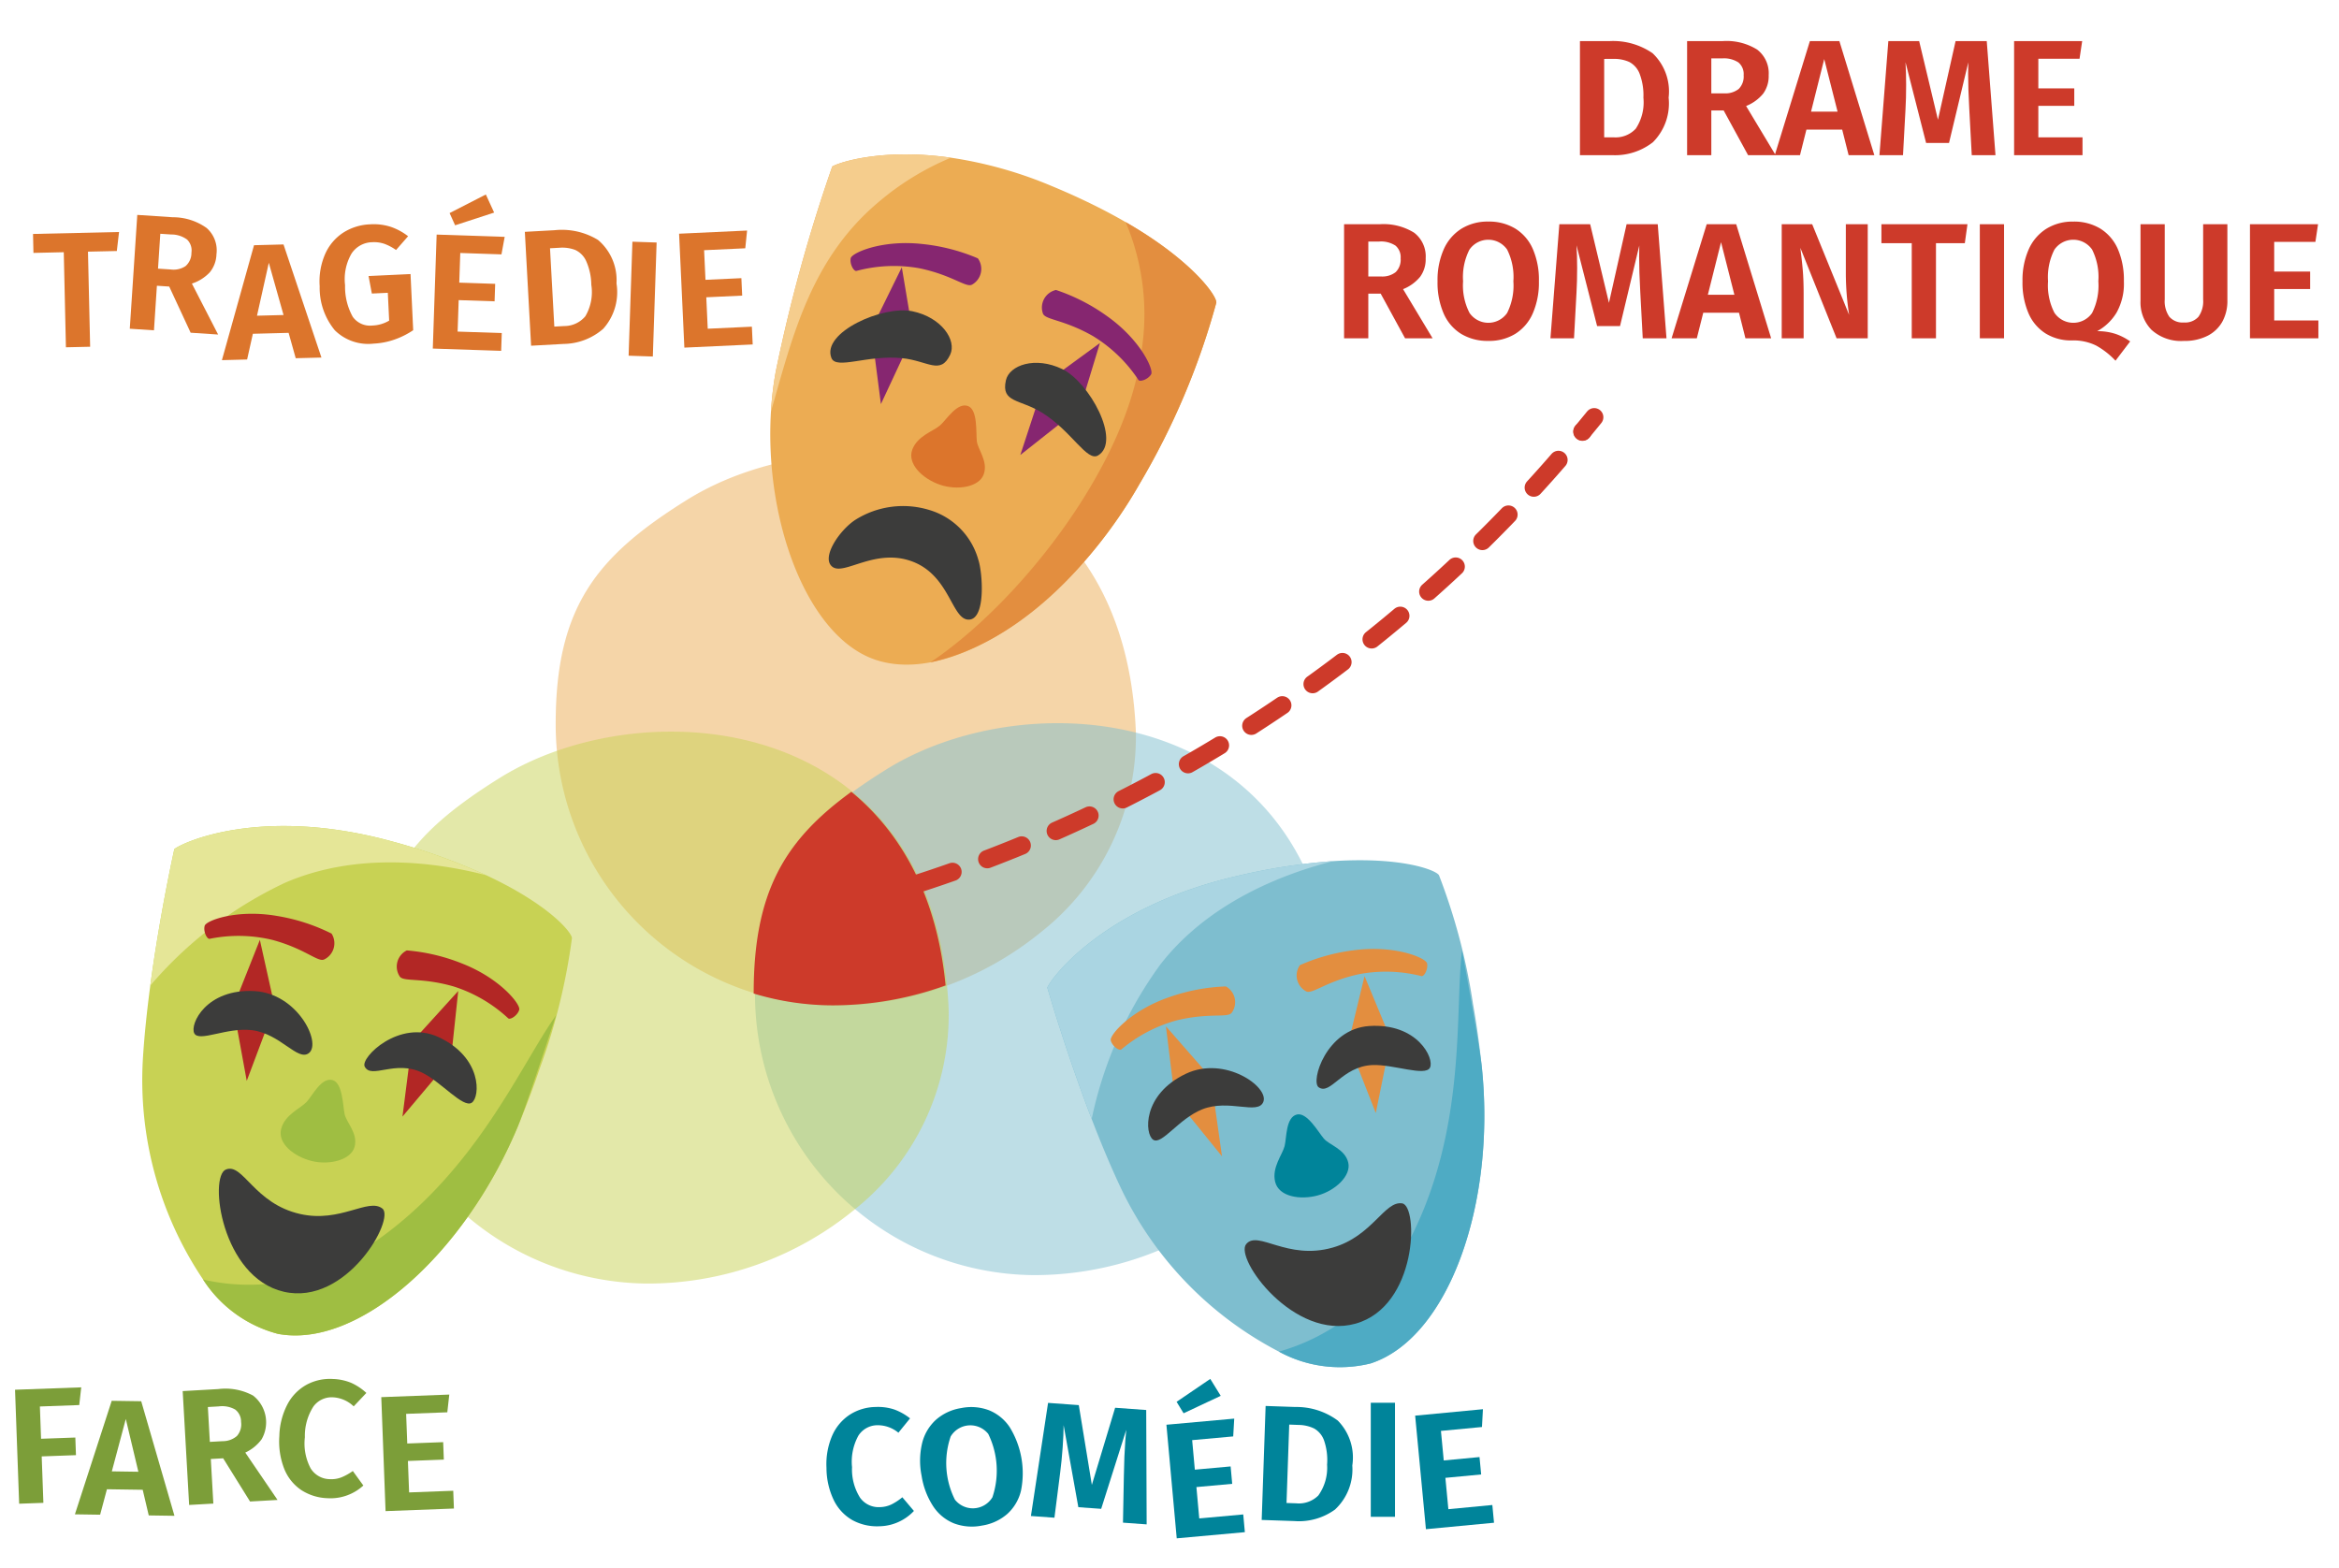 <svg xmlns="http://www.w3.org/2000/svg" viewBox="0 0 127.715 85.605"><g id="b5b48f2d-fcc1-4a65-9ba3-8a6a1b885f01" data-name="texte"><path d="M37.505,27.299C32.616,30.35,30.342,33.102,30.342,39.517a15.344,15.344,0,0,0,15.202,15.389A17.8,17.8,0,0,0,56.886,50.861,13.577,13.577,0,0,0,62.02,39.935C61.339,23.724,45.439,22.347,37.505,27.299Z" style="fill:#ecac53;opacity:0.5"/><path d="M48.387,42.02c-4.889,3.051-7.162,5.804-7.162,12.218A15.344,15.344,0,0,0,56.426,69.627a17.8,17.8,0,0,0,11.342-4.045,13.577,13.577,0,0,0,5.134-10.926C72.221,38.446,56.321,37.068,48.387,42.02Z" style="fill:#7ebecf;opacity:0.5"/><path d="M27.283,42.481c-4.889,3.051-7.162,5.804-7.162,12.218a15.344,15.344,0,0,0,15.202,15.389,17.8,17.8,0,0,0,11.342-4.045A13.577,13.577,0,0,0,51.798,55.118C51.118,38.907,35.217,37.53,27.283,42.481Z" style="fill:#c8d254;opacity:0.5"/><path d="M46.485,43.236C42.859,45.869,41.153,48.677,41.153,54.228l.001.024a14.921,14.921,0,0,0,4.318.644,18.199,18.199,0,0,0,6.16-1.087C51.153,48.886,49.187,45.454,46.485,43.236Z" style="fill:#cd3a2a"/><path d="M6.5,12.668,6.379,13.706l-1.575.036.118,5.192-1.322.03L3.482,13.772l-1.656.038-.023-1.035Z" style="fill:#dc752c"/><path d="M9.24,15.647l-.673-.044-.16,2.434-1.32-.087.409-6.215,1.94.128a3.164,3.164,0,0,1,1.846.586,1.625,1.625,0,0,1,.537,1.438,1.62,1.62,0,0,1-.367.986,2.317,2.317,0,0,1-.974.612l1.432,2.782-1.5-.099Zm-.612-.978.691.045a1.18,1.18,0,0,0,.815-.185.955.955,0,0,0,.319-.733.828.828,0,0,0-.237-.714,1.442,1.442,0,0,0-.87-.278l-.593-.039Z" style="fill:#dc752c"/><path d="M16.147,19.56l-.388-1.385-1.952.051L13.493,19.63l-1.376.036,1.753-6.276,1.61-.042,2.071,6.176Zm-2.114-2.321,1.449-.038-.804-2.851Z" style="fill:#dc752c"/><path d="M21.344,12.389a3.255,3.255,0,0,1,.939.51l-.658.752a2.768,2.768,0,0,0-.642-.339,1.768,1.768,0,0,0-.666-.086,1.383,1.383,0,0,0-1.12.616,2.78,2.78,0,0,0-.355,1.734,3.362,3.362,0,0,0,.419,1.723,1.157,1.157,0,0,0,1.072.476,1.91,1.91,0,0,0,.916-.268L21.176,15.988l-.872.041-.18-.956,2.292-.108.145,3.066a4.4,4.4,0,0,1-1.026.512,3.996,3.996,0,0,1-1.129.22,2.599,2.599,0,0,1-2.125-.729,3.65,3.65,0,0,1-.826-2.403,3.735,3.735,0,0,1,.304-1.771,2.678,2.678,0,0,1,.995-1.164,2.931,2.931,0,0,1,1.461-.447A3.039,3.039,0,0,1,21.344,12.389Z" style="fill:#dc752c"/><path d="M27.557,12.933l-.176.957-2.249-.076-.055,1.619,1.961.066-.032.954L25.045,16.388l-.058,1.718,2.411.081-.033.972-3.733-.126.21-6.224Zm-1.029-2.313.453.988-2.131.694-.301-.667Z" style="fill:#dc752c"/><path d="M32.653,13.102a2.871,2.871,0,0,1,1.009,2.374,2.996,2.996,0,0,1-.725,2.478,3.351,3.351,0,0,1-2.159.826l-1.779.098-.341-6.219,1.626-.089A3.786,3.786,0,0,1,32.653,13.102Zm-2.621.455.235,4.277.539-.03a1.499,1.499,0,0,0,1.156-.536,2.6,2.6,0,0,0,.325-1.717,3.282,3.282,0,0,0-.283-1.3,1.212,1.212,0,0,0-.596-.603,1.981,1.981,0,0,0-.863-.119Z" style="fill:#dc752c"/><path d="M35.853,13.242l-.207,6.225-1.322-.044.207-6.225Z" style="fill:#dc752c"/><path d="M40.793,12.589l-.099.969-2.248.104.075,1.618,1.96-.091.044.953-1.96.091.079,1.717,2.41-.112.045.971-3.731.173-.288-6.221Z" style="fill:#dc752c"/><path d="M48.83,76.965a3.082,3.082,0,0,1,.861.485l-.636.783a1.771,1.771,0,0,0-1.146-.409,1.236,1.236,0,0,0-1.042.574,2.954,2.954,0,0,0-.344,1.716,2.897,2.897,0,0,0,.438,1.667,1.244,1.244,0,0,0,1.081.515,1.527,1.527,0,0,0,.635-.148,3.094,3.094,0,0,0,.593-.39l.632.747a2.642,2.642,0,0,1-.807.585,2.615,2.615,0,0,1-1.077.251,2.798,2.798,0,0,1-1.478-.337,2.521,2.521,0,0,1-1.011-1.084,4.083,4.083,0,0,1-.401-1.767,3.935,3.935,0,0,1,.311-1.76,2.614,2.614,0,0,1,.959-1.143,2.681,2.681,0,0,1,1.411-.422A2.826,2.826,0,0,1,48.83,76.965Z" style="fill:#00849a"/><path d="M54,77.006a2.467,2.467,0,0,1,1.134.927,4.803,4.803,0,0,1,.616,3.46,2.49,2.49,0,0,1-.743,1.27,2.729,2.729,0,0,1-1.385.64,2.782,2.782,0,0,1-1.525-.117,2.462,2.462,0,0,1-1.14-.931,4.238,4.238,0,0,1-.636-1.674,4.143,4.143,0,0,1,.028-1.774,2.536,2.536,0,0,1,.751-1.276,2.713,2.713,0,0,1,1.38-.643A2.753,2.753,0,0,1,54,77.006ZM51.909,78.439a4.456,4.456,0,0,0,.231,3.448,1.249,1.249,0,0,0,2.049-.13,4.563,4.563,0,0,0-.228-3.458,1.252,1.252,0,0,0-2.052.14Z" style="fill:#00849a"/><path d="M62.61,83.238l-1.293-.094.048-2.532q.019-1.136.077-1.926.031-.421.053-.61l-1.368,4.313L58.88,82.3l-.803-4.48q-.005.55-.054,1.233-.053.727-.132,1.335l-.316,2.486-1.284-.093.936-6.177,1.678.122.713,4.356,1.271-4.212,1.697.123Z" style="fill:#00849a"/><path d="M67.392,77.463l-.056.972-2.241.203.146,1.613,1.954-.177.086.95-1.954.177.155,1.712,2.402-.218.088.968-3.72.337-.563-6.203Zm-1.308-2.168.571.924-2.028.952-.382-.625Z" style="fill:#00849a"/><path d="M73.046,77.57a2.87,2.87,0,0,1,.793,2.454,2.994,2.994,0,0,1-.943,2.403,3.351,3.351,0,0,1-2.223.63L68.891,82.996l.215-6.224,1.628.056A3.788,3.788,0,0,1,73.046,77.57Zm-2.651.219-.148,4.281.54.019a1.499,1.499,0,0,0,1.199-.431,2.603,2.603,0,0,0,.476-1.681,3.283,3.283,0,0,0-.165-1.32,1.216,1.216,0,0,0-.54-.653,1.983,1.983,0,0,0-.849-.196Z" style="fill:#00849a"/><path d="M76.17,76.597v6.228H74.848v-6.228Z" style="fill:#00849a"/><path d="M80.972,76.949l-.053.972-2.24.213.153,1.613,1.953-.185.09.95-1.953.185.162,1.711,2.401-.228.092.968-3.718.353-.588-6.2Z" style="fill:#00849a"/><path d="M1.046,82.11l-.225-6.224,3.615-.131-.109.967-2.149.078.064,1.763L4.113,78.496l.035.962-1.871.068.092,2.536Z" style="fill:#7c9e39"/><path d="M8.122,82.749l-.33-1.4L5.839,81.32l-.372,1.39-1.377-.021,2.01-6.199,1.611.024,1.815,6.256Zm-2.016-2.406,1.449.022-.686-2.882Z" style="fill:#7c9e39"/><path d="M12.185,79.63l-.674.038.138,2.435-1.321.075-.353-6.218,1.941-.11a3.164,3.164,0,0,1,1.904.356,1.857,1.857,0,0,1,.465,2.385,2.317,2.317,0,0,1-.892.727l1.761,2.586-1.501.085Zm-.727-.896.692-.039a1.18,1.18,0,0,0,.786-.283.955.955,0,0,0,.227-.766.828.828,0,0,0-.323-.68,1.442,1.442,0,0,0-.897-.17l-.593.034Z" style="fill:#7c9e39"/><path d="M19.183,75.513a3.073,3.073,0,0,1,.821.548l-.692.733a1.769,1.769,0,0,0-1.112-.493,1.237,1.237,0,0,0-1.082.494,2.954,2.954,0,0,0-.471,1.685,2.897,2.897,0,0,0,.313,1.695,1.246,1.246,0,0,0,1.04.594,1.531,1.531,0,0,0,.645-.1,3.106,3.106,0,0,0,.62-.345l.575.792a2.648,2.648,0,0,1-.849.523,2.616,2.616,0,0,1-1.094.17,2.797,2.797,0,0,1-1.448-.446,2.525,2.525,0,0,1-.928-1.156,4.091,4.091,0,0,1-.268-1.792,3.935,3.935,0,0,1,.442-1.732,2.609,2.609,0,0,1,1.041-1.068,2.682,2.682,0,0,1,1.438-.316A2.826,2.826,0,0,1,19.183,75.513Z" style="fill:#7c9e39"/><path d="M24.532,76.15l-.108.968-2.248.085.061,1.619,1.961-.074.036.953-1.961.074.065,1.718,2.41-.091.037.971-3.732.141-.234-6.224Z" style="fill:#7c9e39"/><path d="M90.234,2.906a2.871,2.871,0,0,1,.877,2.425,2.994,2.994,0,0,1-.859,2.435,3.351,3.351,0,0,1-2.2.707H86.269V2.244h1.629A3.788,3.788,0,0,1,90.234,2.906Zm-2.642.311V7.5h.54a1.499,1.499,0,0,0,1.184-.472,2.603,2.603,0,0,0,.418-1.697,3.283,3.283,0,0,0-.211-1.314,1.216,1.216,0,0,0-.562-.634,1.983,1.983,0,0,0-.855-.167Z" style="fill:#cd3a2a"/><path d="M94.117,6.033h-.675V8.472H92.12V2.244H94.063a3.164,3.164,0,0,1,1.881.463,1.625,1.625,0,0,1,.63,1.399,1.622,1.622,0,0,1-.301,1.008,2.317,2.317,0,0,1-.932.675L96.953,8.472H95.449Zm-.675-.936h.693a1.179,1.179,0,0,0,.801-.238.955.955,0,0,0,.271-.752.827.827,0,0,0-.284-.697,1.441,1.441,0,0,0-.886-.221h-.595Z" style="fill:#cd3a2a"/><path d="M100.939,8.472l-.351-1.395H98.635L98.284,8.472H96.907l1.917-6.228h1.611l1.908,6.228ZM98.887,6.096h1.449l-.729-2.871Z" style="fill:#cd3a2a"/><path d="M108.958,8.472h-1.296l-.135-2.529q-.063-1.135-.062-1.926,0-.423.009-.612L106.421,7.806h-1.251l-1.125-4.41q.035.549.035,1.233,0,.729-.035,1.341L103.909,8.472h-1.287l.486-6.228h1.683l1.026,4.293L106.78,2.244h1.701Z" style="fill:#cd3a2a"/><path d="M113.692,2.244l-.144.963h-2.25V4.827h1.962v.954h-1.962V7.5h2.412V8.472h-3.735V2.244Z" style="fill:#cd3a2a"/><path d="M75.388,16.033h-.675v2.439H73.39V12.244h1.944a3.164,3.164,0,0,1,1.881.463,1.625,1.625,0,0,1,.63,1.399,1.617,1.617,0,0,1-.302,1.008,2.317,2.317,0,0,1-.932.675L78.223,18.472H76.72Zm-.675-.936H75.406a1.181,1.181,0,0,0,.802-.238.955.955,0,0,0,.27-.752.83.83,0,0,0-.283-.697,1.444,1.444,0,0,0-.887-.221h-.594Z" style="fill:#cd3a2a"/><path d="M82.741,12.483a2.467,2.467,0,0,1,.954,1.111,4.216,4.216,0,0,1,.333,1.764,4.2,4.2,0,0,1-.333,1.75,2.49,2.49,0,0,1-.954,1.12,2.729,2.729,0,0,1-1.476.387,2.782,2.782,0,0,1-1.48-.382,2.462,2.462,0,0,1-.959-1.116,4.238,4.238,0,0,1-.333-1.759,4.143,4.143,0,0,1,.338-1.742,2.536,2.536,0,0,1,.963-1.125,2.713,2.713,0,0,1,1.472-.392A2.753,2.753,0,0,1,82.741,12.483Zm-2.506,1.147a3.295,3.295,0,0,0-.347,1.728,3.269,3.269,0,0,0,.351,1.728,1.249,1.249,0,0,0,2.053.005,3.338,3.338,0,0,0,.342-1.732,3.34,3.34,0,0,0-.342-1.733,1.252,1.252,0,0,0-2.057.005Z" style="fill:#cd3a2a"/><path d="M90.994,18.472H89.698L89.563,15.943q-.063-1.135-.062-1.926,0-.423.009-.612L88.457,17.806h-1.251l-1.125-4.41q.035.549.035,1.233,0,.729-.035,1.341L85.945,18.472H84.658l.486-6.228h1.683l1.026,4.293.963-4.293H90.517Z" style="fill:#cd3a2a"/><path d="M95.305,18.472l-.351-1.395H93.002l-.352,1.395H91.273l1.917-6.228h1.611l1.908,6.228Zm-2.052-2.376h1.449l-.729-2.871Z" style="fill:#cd3a2a"/><path d="M101.983,18.472H100.282l-1.979-4.941q.081.639.131,1.202.048.562.049,1.318V18.472H97.286V12.244h1.664l2.017,4.95a15.071,15.071,0,0,1-.18-2.214V12.244h1.196Z" style="fill:#cd3a2a"/><path d="M107.428,12.244l-.144,1.035h-1.575V18.472h-1.323V13.279h-1.656V12.244Z" style="fill:#cd3a2a"/><path d="M109.426,12.244v6.228h-1.323V12.244Z" style="fill:#cd3a2a"/><path d="M115.502,18.229a3.067,3.067,0,0,1,.81.414l-.801,1.053a4.322,4.322,0,0,0-1.058-.828,2.819,2.819,0,0,0-1.327-.279,2.64,2.64,0,0,1-1.427-.378,2.449,2.449,0,0,1-.937-1.102,4.225,4.225,0,0,1-.328-1.75,4.128,4.128,0,0,1,.338-1.742,2.536,2.536,0,0,1,.963-1.125,2.712,2.712,0,0,1,1.471-.392,2.757,2.757,0,0,1,1.477.383,2.473,2.473,0,0,1,.954,1.111,4.232,4.232,0,0,1,.333,1.764,3.247,3.247,0,0,1-.396,1.705,2.82,2.82,0,0,1-1.062,1.021A3.137,3.137,0,0,1,115.502,18.229Zm-3.321-1.143a1.248,1.248,0,0,0,2.052.005,3.328,3.328,0,0,0,.342-1.732,3.33,3.33,0,0,0-.342-1.733,1.252,1.252,0,0,0-2.057.005,3.305,3.305,0,0,0-.347,1.728A3.258,3.258,0,0,0,112.18,17.086Z" style="fill:#cd3a2a"/><path d="M121.621,16.42a2.333,2.333,0,0,1-.27,1.134,1.912,1.912,0,0,1-.806.778,2.752,2.752,0,0,1-1.301.284,2.404,2.404,0,0,1-1.76-.599,2.144,2.144,0,0,1-.607-1.597V12.244h1.323v4.113a1.474,1.474,0,0,0,.252.941.961.961,0,0,0,.792.311.974.974,0,0,0,.797-.311,1.455,1.455,0,0,0,.256-.941V12.244h1.323Z" style="fill:#cd3a2a"/><path d="M126.571,12.244l-.144.963h-2.25V14.827h1.962v.954h-1.962v1.719h2.412V18.472h-3.735V12.244Z" style="fill:#cd3a2a"/><path d="M66.414,16.526a40.127,40.127,0,0,1-4.2,9.91,24.53,24.53,0,0,1-5.578,6.718c-3.005,2.477-6.25,3.69-8.755,2.898-3.776-1.193-6.152-7.578-5.785-13.575a18.419,18.419,0,0,1,.261-2.182,86.667,86.667,0,0,1,3.087-11.203c.311-.201,2.675-1.022,6.478-.481A22.667,22.667,0,0,1,57.363,10.132q.943.389,1.77.781C64.662,13.52,66.437,16.095,66.414,16.526Z" style="fill:#ecac53"/><polygon points="60.059 18.73 56.978 20.983 55.712 24.844 58.986 22.259 60.059 18.73" style="fill:#862670"/><polygon points="49.241 14.596 49.861 18.291 48.1 22.065 47.572 17.991 49.241 14.596" style="fill:#862670"/><path d="M51.884,19.363c.363-.776-.46-2.031-2.065-2.367s-4.971,1.158-4.422,2.55c.259.658,1.942-.176,3.845.01C50.661,19.695,51.351,20.502,51.884,19.363Z" style="fill:#3c3c3b"/><path d="M53.393,14.107a10.405,10.405,0,0,0-3.025-.782c-2.215-.248-3.852.481-3.916.773s.143.703.303.698a7.897,7.897,0,0,1,3.445-.148c1.793.372,2.544,1.075,2.874.895A.983.983,0,0,0,53.393,14.107Z" style="fill:#862670"/><path d="M52.856,22.172c.536.2.43,1.438.481,1.912.049.464.638,1.115.372,1.829-.259.693-1.449.879-2.39.554s-1.797-1.135-1.505-1.918c.283-.757,1.168-1.009,1.52-1.324S52.268,21.952,52.856,22.172Z" style="fill:#dc752c"/><path d="M50.744,27.848a3.939,3.939,0,0,1,2.678,2.729c.222.656.427,3.223-.513,3.257s-1.026-2.37-3.058-3.159-3.747.765-4.396.278.385-2.009,1.253-2.57A4.888,4.888,0,0,1,50.744,27.848Z" style="fill:#3c3c3b"/><path d="M66.414,16.526a40.123,40.123,0,0,1-4.2,9.91c-1.528,2.682-5.569,8.456-11.415,9.732C55.611,32.952,61.416,25.592,62.282,19.45a12.881,12.881,0,0,0-.818-7.322C64.928,14.11,66.437,16.094,66.414,16.526Z" style="fill:#e38e3f"/><path d="M57.66,15.834a10.405,10.405,0,0,1,2.781,1.423c1.821,1.285,2.562,2.916,2.416,3.177s-.573.431-.69.321a7.897,7.897,0,0,0-2.478-2.398c-1.588-.912-2.616-.885-2.743-1.238A.983.983,0,0,1,57.66,15.834Z" style="fill:#862670"/><path d="M54.923,20.774c.184-.837,1.601-1.332,3.079-.621s3.24,3.944,1.957,4.715c-.607.365-1.434-1.322-3.057-2.332C55.69,21.782,54.652,22.002,54.923,20.774Z" style="fill:#3c3c3b"/><path d="M51.921,8.612a14.973,14.973,0,0,0-4.011,2.473c-3.663,3.116-4.643,7.316-5.814,11.394a18.419,18.419,0,0,1,.261-2.182,86.667,86.667,0,0,1,3.087-11.203C45.754,8.892,48.118,8.071,51.921,8.612Z" style="fill:#f5cd8d"/><path d="M74.84,74.449a6.956,6.956,0,0,1-5.011-.645,19.508,19.508,0,0,1-8.643-8.965c-.562-1.193-1.096-2.482-1.579-3.739-1.428-3.717-2.421-7.171-2.421-7.171.193-.487,3.009-4.376,10.303-6.082a32.793,32.793,0,0,1,5.314-.826c3.722-.24,5.586.481,5.768.768a33.188,33.188,0,0,1,1.859,7.03c.189,1.078.357,2.245.483,3.476C81.685,65.795,79.07,73.074,74.84,74.449Z" style="fill:#7ebecf"/><polygon points="74.507 53.299 73.623 56.95 75.121 60.778 75.939 56.746 74.507 53.299" style="fill:#e38e3f"/><polygon points="63.663 56.042 66.118 58.846 66.724 63.141 64.142 59.955 63.663 56.042" style="fill:#e38e3f"/><path d="M70.98,52.701a10.405,10.405,0,0,1,3.014-.821c2.211-.277,3.858.43,3.926.721s-.133.704-.294.702A7.897,7.897,0,0,0,74.18,53.2c-1.788.395-2.53,1.108-2.862.932A.983.983,0,0,1,70.98,52.701Z" style="fill:#e38e3f"/><path d="M70.813,60.858c.556-.135,1.162.949,1.471,1.314.301.356,1.154.565,1.333,1.306.174.719-.707,1.54-1.669,1.799s-2.125.068-2.322-.744c-.191-.785.401-1.49.516-1.949S70.203,61.006,70.813,60.858Z" style="fill:#00849a"/><path d="M72.002,59.37c-.453-.311.413-3.187,2.757-3.344,2.642-.178,3.577,1.776,3.32,2.274s-2.016-.195-3.147-.143C73.27,58.232,72.658,59.821,72.002,59.37Z" style="fill:#3c3c3b"/><path d="M68.978,60.175c.341-.818-2.099-2.55-4.223-1.544-2.393,1.133-2.257,3.295-1.789,3.604s1.392-1.147,2.678-1.66C67.104,59.993,68.677,60.896,68.978,60.175Z" style="fill:#3c3c3b"/><path d="M74.841,74.449A6.956,6.956,0,0,1,69.83,73.804a11.208,11.208,0,0,0,7.216-6.246c3.066-6.079,2.378-12.418,2.786-15.655.189,1.078.956,5.16,1.082,6.39C81.685,65.795,79.071,73.074,74.841,74.449Z" style="fill:#4eabc4"/><path d="M72.771,68.123c2.169-.621,2.827-2.569,3.792-2.413.894.144.844,5.619-2.548,6.568-3.363.941-6.611-3.549-5.973-4.34S70.274,68.838,72.771,68.123Z" style="fill:#3c3c3b"/><path d="M72.805,47.02c-2.708.684-6.785,2.232-9.43,5.624a21.92,21.92,0,0,0-3.766,8.455c-1.428-3.717-2.421-7.171-2.421-7.171.193-.487,3.009-4.376,10.303-6.082A32.793,32.793,0,0,1,72.805,47.02Z" style="fill:#aad5e2"/><path d="M66.935,53.863a10.405,10.405,0,0,0-3.07.579c-2.11.718-3.281,2.074-3.215,2.365s.428.575.571.503a7.897,7.897,0,0,1,3.055-1.6c1.78-.426,2.76-.11,2.981-.413A.983.983,0,0,0,66.935,53.863Z" style="fill:#e38e3f"/><path d="M15.177,72.835A6.956,6.956,0,0,1,11.089,69.867,19.508,19.508,0,0,1,7.8,57.856c.079-1.317.228-2.703.406-4.038.528-3.947,1.313-7.454,1.313-7.454.403-.335,4.739-2.399,11.958-.4a32.792,32.792,0,0,1,5.059,1.822c3.382,1.573,4.672,3.099,4.694,3.438a33.189,33.189,0,0,1-1.738,7.061c-.351,1.036-.763,2.141-1.242,3.282C25.332,68.52,19.549,73.655,15.177,72.835Z" style="fill:#c8d254"/><polygon points="25.021 54.113 22.496 56.894 21.976 60.971 24.626 57.824 25.021 54.113" style="fill:#b22725"/><polygon points="14.189 51.322 14.999 54.961 13.473 59.02 12.734 54.986 14.189 51.322" style="fill:#b22725"/><path d="M22.213,51.897a10.405,10.405,0,0,1,3.039.724c2.074.817,3.18,2.226,3.1,2.515s-.455.554-.594.476A7.897,7.897,0,0,0,24.782,53.869c-1.758-.51-2.752-.24-2.958-.553A.983.983,0,0,1,22.213,51.897Z" style="fill:#b22725"/><path d="M18.156,58.977c.552.148.565,1.39.661,1.858.093.457.742,1.049.545,1.785-.191.714-1.359,1.013-2.327.779s-1.897-.959-1.681-1.765c.209-.781,1.066-1.116,1.387-1.463S17.55,58.814,18.156,58.977Z" style="fill:#9fbe42"/><path d="M19.913,58.24c-.249-.491,1.889-2.599,4.023-1.614,2.404,1.11,2.288,3.273,1.824,3.587s-1.676-1.137-2.694-1.634C21.571,57.85,20.273,58.95,19.913,58.24Z" style="fill:#3c3c3b"/><path d="M16.873,57.498c.692-.554-.621-3.244-2.966-3.379-2.643-.152-3.56,1.81-3.298,2.306s1.772-.339,3.146-.173C15.315,56.44,16.264,57.987,16.873,57.498Z" style="fill:#3c3c3b"/><path d="M15.178,72.835A6.956,6.956,0,0,1,11.089,69.868,11.208,11.208,0,0,0,20.416,67.844c5.604-3.866,8.039-9.759,9.948-12.404-.351,1.036-1.634,4.987-2.113,6.127C25.332,68.52,19.549,73.656,15.178,72.835Z" style="fill:#9fbe42"/><path d="M16.393,66.291c2.202.495,3.713-.9,4.485-.3.716.555-1.952,5.336-5.384,4.543-3.403-.786-4.101-6.284-3.163-6.672S13.859,65.722,16.393,66.291Z" style="fill:#3c3c3b"/><path d="M26.536,47.786c-2.705-.697-7.025-1.293-10.972.417A21.92,21.92,0,0,0,8.206,53.818c.528-3.947,1.313-7.454,1.313-7.454.403-.335,4.739-2.399,11.958-.4A32.792,32.792,0,0,1,26.536,47.786Z" style="fill:#e5e697"/><path d="M18.105,50.979a10.405,10.405,0,0,0-2.972-.963c-2.196-.381-3.874.247-3.956.535s.1.71.26.715a7.897,7.897,0,0,1,3.448.06c1.767.479,2.475,1.226,2.814,1.066A.983.983,0,0,0,18.105,50.979Z" style="fill:#b22725"/><path d="M47.179,49.035s.34-.069.969-.23" style="fill:none;stroke:#cd3a2a;stroke-linecap:round;stroke-linejoin:round"/><path d="M48.148,48.805c.274-.07.603-.158.983-.266" style="fill:none;stroke:#cd3a2a;stroke-linecap:round;stroke-linejoin:round;stroke-dasharray:0,2.023,0,0"/><path d="M50.091,48.257A78.202,78.202,0,0,0,86.407,23.565" style="fill:none;stroke:#cd3a2a;stroke-linecap:round;stroke-linejoin:round;stroke-dasharray:2.023,0,0,2.023,0,0"/><path d="M86.412,23.559q.319-.384.636-.776" style="fill:none;stroke:#cd3a2a;stroke-linecap:round;stroke-linejoin:round"/></g></svg>